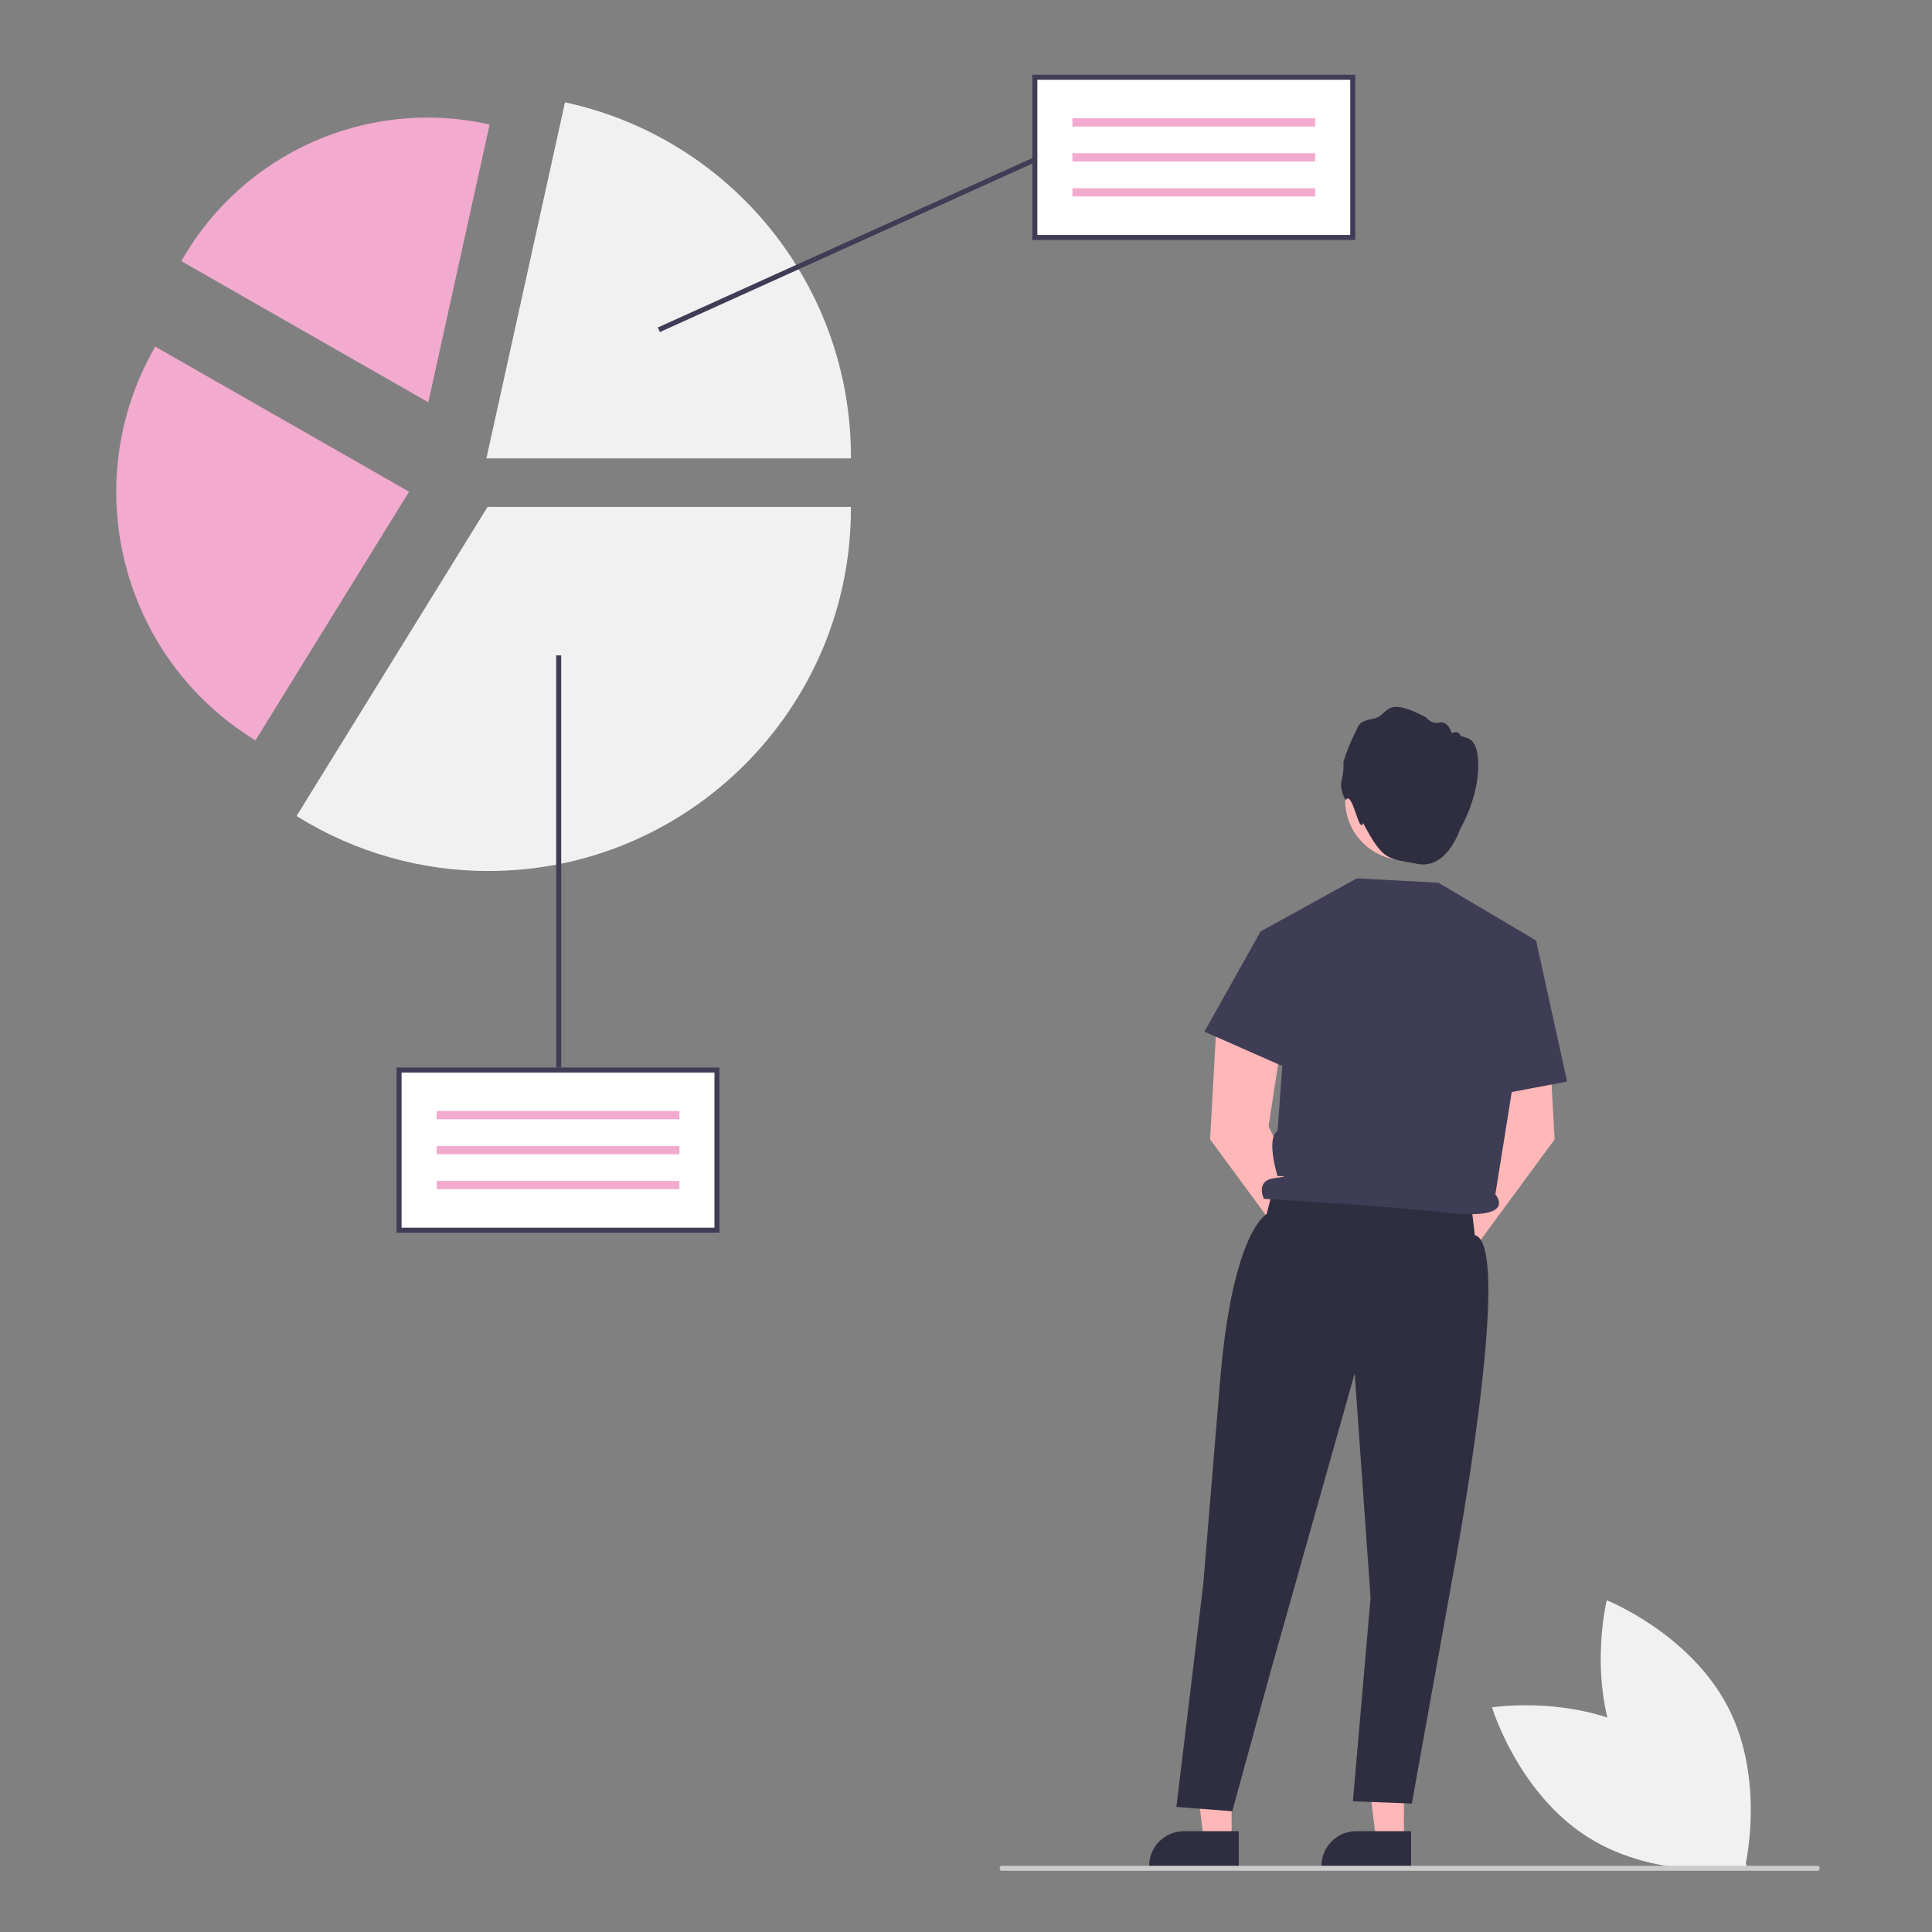 <?xml version="1.0" encoding="UTF-8"?>
<svg id="Layer_1" data-name="Layer 1" xmlns="http://www.w3.org/2000/svg" width="500" height="500" viewBox="0 0 500 500">
  <rect x="0" y="0" width="500" height="500" fill="#808080" stroke="none"/>
  <defs>
    <style>
      .cls-1 {
        fill: #3f3d56;
      }

      .cls-1, .cls-2, .cls-3, .cls-4, .cls-5, .cls-6, .cls-7, .cls-8 {
        stroke-width: 0px;
      }

      .cls-2 {
        fill: #2f2e41;
      }

      .cls-3 {
        fill: #f3aacf;
      }

      .cls-4 {
        fill: #f1f1f1;
      }

      .cls-5 {
        fill: #fff;
      }

      .cls-6 {
        fill: #ffb9b9;
      }

      .cls-7 {
        fill: #cbcbcb;
      }

      .cls-8 {
        fill: #ffb7b7;
      }
    </style>
  </defs>
  <path class="cls-4" d="M420.13,455.82c9.86,19.16,31.41,27.72,31.41,27.72,0,0,5.56-22.51-4.3-41.67s-31.41-27.72-31.41-27.72c0,0-5.56,22.51,4.3,41.67Z"/>
  <path class="cls-4" d="M427.28,449.71c18.25,11.47,24.93,33.67,24.93,33.67,0,0-22.9,3.61-41.15-7.85-18.25-11.47-24.93-33.67-24.93-33.67,0,0,22.9-3.61,41.15,7.85Z"/>
  <polygon class="cls-8" points="318.74 476.25 311.55 476.25 308.13 448.51 318.75 448.51 318.74 476.25"/>
  <path class="cls-2" d="M320.58,483.22h-23.19v-.29c0-4.99,4.04-9.03,9.03-9.03h14.17s0,9.32,0,9.32Z"/>
  <polygon class="cls-8" points="363.33 476.25 356.14 476.25 352.72 448.51 363.34 448.51 363.33 476.25"/>
  <path class="cls-2" d="M365.17,483.22h-23.19v-.29c0-4.99,4.04-9.03,9.03-9.03h14.17s0,9.32,0,9.32Z"/>
  <path class="cls-8" d="M342.45,319.98l-14.15-28.48,3.64-23.62-17.01-4.69-1.76,31.68,22.06,29.99c-.45,3.21,1.78,6.17,4.99,6.63,3.21.45,6.17-1.78,6.63-4.99.42-2.98-1.48-5.79-4.4-6.51h0Z"/>
  <path class="cls-8" d="M373.06,319.98l14.15-28.48-3.64-23.62,17.01-4.69,1.76,31.68-22.06,29.99c.45,3.21-1.78,6.17-4.99,6.63-3.21.45-6.17-1.78-6.63-4.99-.42-2.98,1.48-5.79,4.4-6.51h0Z"/>
  <circle class="cls-6" cx="363.62" cy="207.16" r="15.48"/>
  <path class="cls-2" d="M348.26,207.08s-1.68-2.52-1.03-5.23c.39-1.54.54-3.13.45-4.72.72-2.35,1.63-4.64,2.71-6.85,1.36-2.45.71-3.49,4.97-4.26s2.52-6.33,13.76-.32c.78,1.08,2.13,1.59,3.42,1.29,2.33-.45,3.17,2.78,3.17,2.78,0,0,1.55-.9,2.13.39s4.73-.78,4.73,7.94-4.72,16.51-4.72,16.51c0,0-3.31,10.45-11,8.97-7.69-1.49-8.8-.59-14.08-10.56-1.08,3.12-2.74-8.72-4.51-5.94Z"/>
  <path class="cls-2" d="M329.59,307.18l-1.79,7.04s-8.45,4.08-11.84,40.77l-4.56,55-6.95,57.64,14.46,1.12,10.02-36.52,21.66-76.79,4.11,58.09-4.57,52.64,15.25.59,10.56-58.67s16.18-85.94,5.74-88.44l-1.05-8.95-51.04-3.52Z"/>
  <path class="cls-1" d="M326.25,241.04l24.9-13.72,21.13,1.13,25.24,14.94-10.52,65.71s6.03,6.74-12.2,4.76c-18.23-1.98-47.69-3.59-47.69-3.59,0,0-2.37-4.7,2.69-5.36s.83-.51.83-.51c0,0-3.06-9.82,0-11.73l1.48-20.17-5.88-31.46Z"/>
  <polygon class="cls-1" points="333.11 242.06 326.25 241.04 311.7 266.99 335.34 277.42 333.11 242.06"/>
  <polygon class="cls-1" points="389.44 246.75 397.53 243.39 405.57 279.9 383.74 284.04 389.44 246.75"/>
  <path class="cls-7" d="M259.15,484.16h211.33c.24,0,.43-.29.43-.65s-.19-.65-.43-.65h-211.33c-.24,0-.43.29-.43.65s.19.65.43.65Z"/>
  <rect class="cls-5" x="103.28" y="276.91" width="82.27" height="41.46"/>
  <rect class="cls-3" x="113" y="287.53" width="62.83" height="2.13"/>
  <rect class="cls-3" x="113" y="296.58" width="62.83" height="2.13"/>
  <rect class="cls-3" x="113" y="305.63" width="62.83" height="2.13"/>
  <path class="cls-1" d="M186.2,319.02h-83.57v-42.75h83.57v42.75ZM103.93,317.73h80.97v-40.16h-80.97v40.16Z"/>
  <path class="cls-4" d="M126.43,225.42c-17.42.01-34.49-4.83-49.3-14l-.38-.23.23-.38,49.2-79.63h94.04v.44c0,51.72-42.07,93.79-93.79,93.79Z"/>
  <path class="cls-3" d="M66.1,191.61l-.3-.19c-34.5-21.33-45.91-66.17-25.8-101.4l.18-.31,65.69,37.54-39.76,64.36Z"/>
  <path class="cls-4" d="M220.22,118.62h-94.34l20.34-92.14.43.09c42.97,9.5,73.57,47.59,73.57,91.6v.44Z"/>
  <path class="cls-3" d="M110.85,104.11l-63.92-36.53.17-.3c15.91-27.78,48.02-42.02,79.28-35.14l.34.07-15.87,71.89Z"/>
  <rect class="cls-5" x="267.82" y="19.99" width="82.27" height="41.46"/>
  <rect class="cls-3" x="277.54" y="30.61" width="62.83" height="2.13"/>
  <rect class="cls-3" x="277.54" y="39.66" width="62.83" height="2.13"/>
  <rect class="cls-3" x="277.54" y="48.71" width="62.83" height="2.13"/>
  <path class="cls-1" d="M350.74,62.1h-83.57V19.35h83.57v42.75ZM268.47,60.81h80.97V20.64h-80.97v40.16Z"/>
  <rect class="cls-1" x="143.94" y="169.61" width="1.3" height="106.65"/>
  <rect class="cls-1" x="165.77" y="62.71" width="106.75" height="1.3" transform="translate(-6.64 95.94) rotate(-24.34)"/>
</svg>